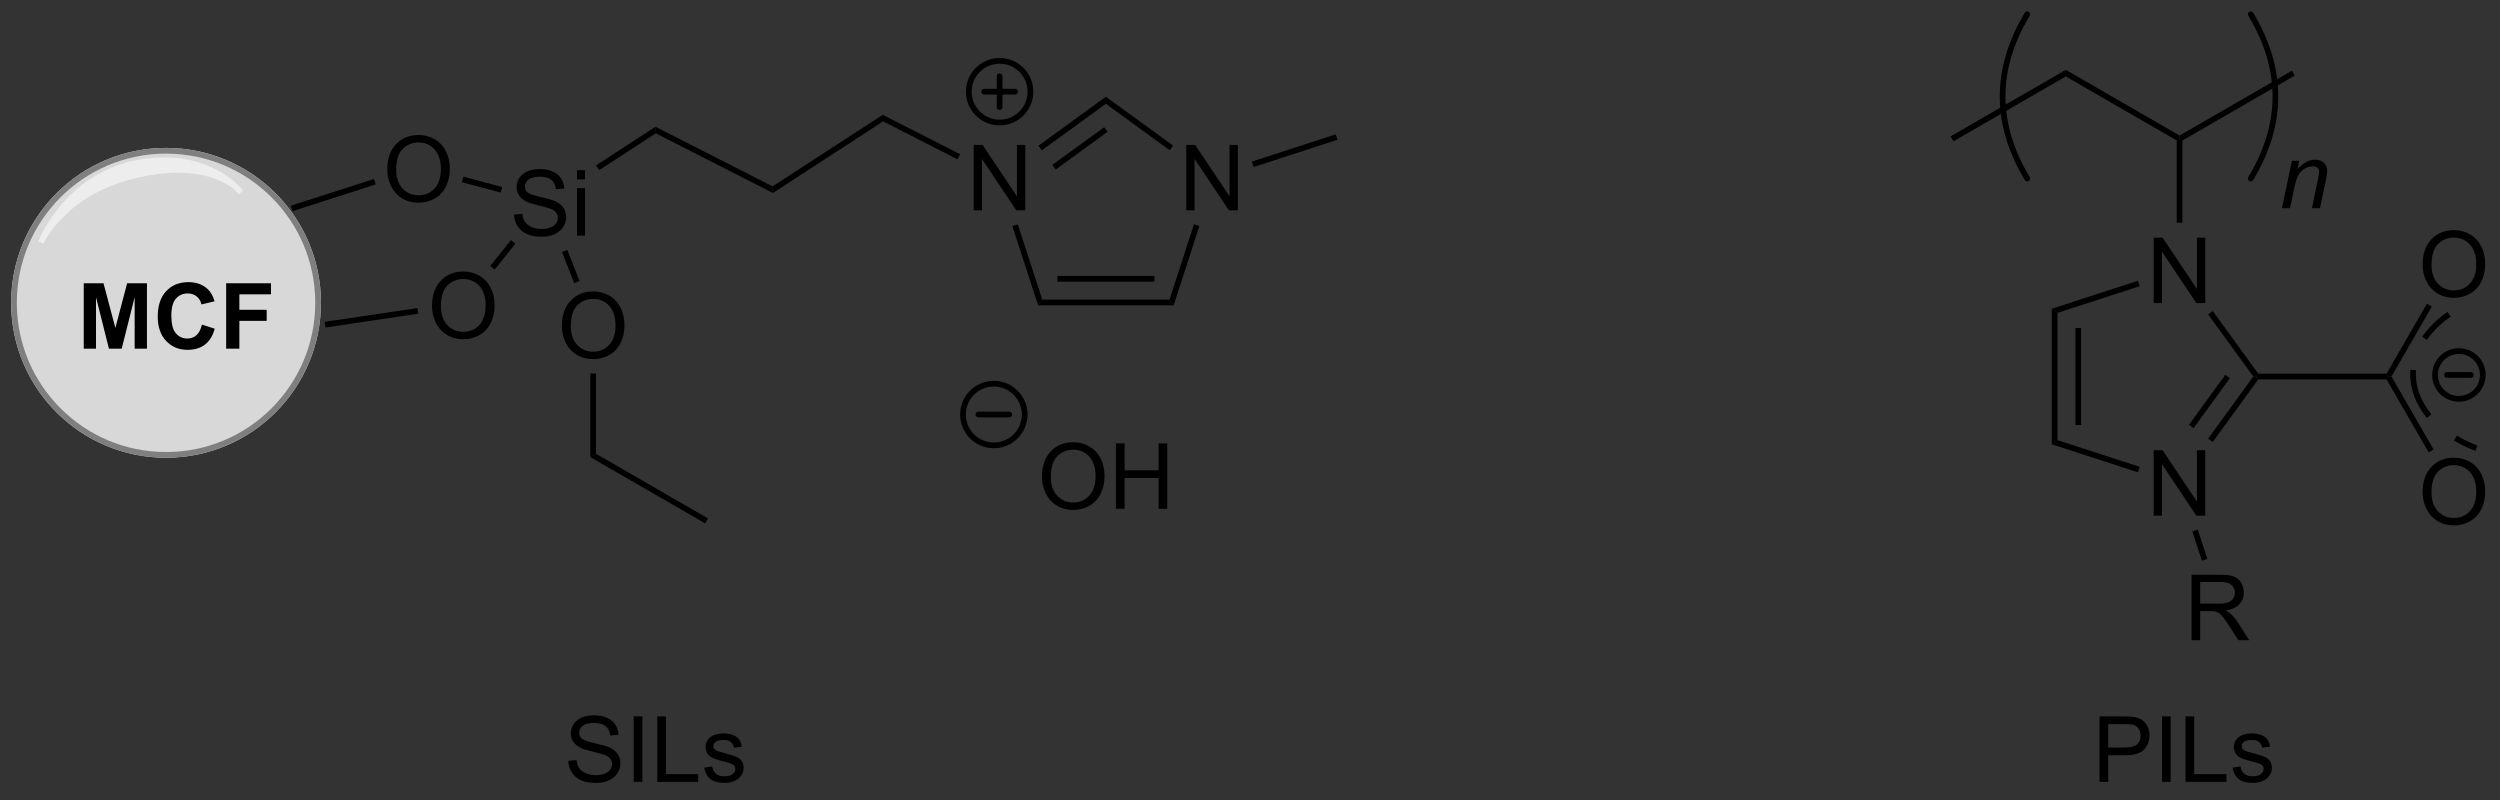 <?xml version="1.0" encoding="UTF-8"?>
<!DOCTYPE svg PUBLIC '-//W3C//DTD SVG 1.0//EN'
          'http://www.w3.org/TR/2001/REC-SVG-20010904/DTD/svg10.dtd'>
<svg stroke-dasharray="none" shape-rendering="auto" xmlns="http://www.w3.org/2000/svg" font-family="'Dialog'" text-rendering="auto" width="300" fill-opacity="1" color-interpolation="auto" color-rendering="auto" preserveAspectRatio="xMidYMid meet" font-size="12px" viewBox="0 0 300 96" fill="black" xmlns:xlink="http://www.w3.org/1999/xlink" stroke="black" image-rendering="auto" stroke-miterlimit="10" stroke-linecap="square" stroke-linejoin="miter" font-style="normal" stroke-width="1" height="96" stroke-dashoffset="0" font-weight="normal" stroke-opacity="1"
><rect x="0" y="0" width="300" height="96" fill="#333333" stroke="none"/><!--Generated by the Batik Graphics2D SVG Generator--><defs id="genericDefs"
  /><g
  ><defs id="defs1"
    ><clipPath clipPathUnits="userSpaceOnUse" id="clipPath1"
      ><path d="M0.646 0.609 L225.428 0.609 L225.428 72.108 L0.646 72.108 L0.646 0.609 Z"
      /></clipPath
      ><clipPath clipPathUnits="userSpaceOnUse" id="clipPath2"
      ><path d="M-1.347 20.838 L-1.347 90.349 L217.185 90.349 L217.185 20.838 Z"
      /></clipPath
    ></defs
    ><g fill="rgb(216,216,216)" transform="scale(1.333,1.333) translate(-0.646,-0.609) matrix(1.029,0,0,1.029,2.031,-20.825)" stroke="rgb(216,216,216)"
    ><path d="M13.185 60.66 C5.834 60.66 -0.125 54.701 -0.125 47.35 C-0.125 40 5.834 34.041 13.185 34.041 C20.536 34.041 26.495 40 26.495 47.35 C26.495 54.701 20.536 60.66 13.185 60.66" stroke="none" clip-path="url(#clipPath2)"
    /></g
    ><g fill="rgb(216,216,216)" stroke-width="0.5" transform="matrix(1.371,0,0,1.371,1.848,-28.579)" stroke="rgb(216,216,216)"
    ><path fill="none" d="M13.185 60.66 C5.834 60.66 -0.125 54.701 -0.125 47.35 C-0.125 40 5.834 34.041 13.185 34.041 C20.536 34.041 26.495 40 26.495 47.35 C26.495 54.701 20.536 60.66 13.185 60.66" clip-path="url(#clipPath2)"
    /></g
    ><g fill="rgb(237,237,237)" transform="matrix(1.371,0,0,1.371,1.848,-28.579)" stroke="rgb(237,237,237)"
    ><path d="M19.584 37.5 C19.584 37.5 16.674 33.9 10.546 35.129 C4.418 36.365 2.235 42.073 2.235 42.073 C2.235 42.073 4.138 37.624 10.679 36.147 C17.22 34.671 19.584 37.5 19.584 37.5" stroke="none" clip-path="url(#clipPath2)"
    /></g
    ><g fill="rgb(237,237,237)" stroke-width="0.5" transform="matrix(1.371,0,0,1.371,1.848,-28.579)" stroke="rgb(237,237,237)"
    ><path fill="none" d="M19.584 37.5 C19.584 37.5 16.674 33.9 10.546 35.129 C4.418 36.365 2.235 42.073 2.235 42.073 C2.235 42.073 4.138 37.624 10.679 36.147 C17.22 34.671 19.584 37.5 19.584 37.5" clip-path="url(#clipPath2)"
    /></g
    ><g fill="rgb(127,127,127)" stroke-width="0.5" transform="matrix(1.371,0,0,1.371,1.848,-28.579)" stroke="rgb(127,127,127)"
    ><path fill="none" d="M13.185 60.66 C5.834 60.66 -0.125 54.701 -0.125 47.35 C-0.125 40 5.834 34.041 13.185 34.041 C20.536 34.041 26.495 40 26.495 47.35 C26.495 54.701 20.536 60.66 13.185 60.66" clip-path="url(#clipPath2)"
    /></g
    ><g transform="matrix(1.371,0,0,1.371,1.848,-28.579)"
    ><path d="M43.649 39.626 L44.365 39.563 Q44.414 39.993 44.599 40.269 Q44.787 40.545 45.177 40.714 Q45.568 40.884 46.055 40.884 Q46.49 40.884 46.82 40.756 Q47.154 40.626 47.315 40.402 Q47.477 40.178 47.477 39.912 Q47.477 39.641 47.32 39.441 Q47.164 39.24 46.805 39.102 Q46.576 39.014 45.787 38.824 Q44.998 38.634 44.68 38.467 Q44.271 38.251 44.068 37.933 Q43.867 37.615 43.867 37.219 Q43.867 36.787 44.112 36.41 Q44.359 36.032 44.831 35.837 Q45.305 35.641 45.883 35.641 Q46.521 35.641 47.005 35.847 Q47.492 36.053 47.753 36.451 Q48.016 36.85 48.037 37.352 L47.31 37.407 Q47.25 36.865 46.912 36.589 Q46.576 36.311 45.914 36.311 Q45.227 36.311 44.912 36.563 Q44.599 36.813 44.599 37.17 Q44.599 37.477 44.82 37.678 Q45.039 37.876 45.964 38.087 Q46.888 38.295 47.232 38.451 Q47.732 38.68 47.969 39.035 Q48.209 39.389 48.209 39.85 Q48.209 40.305 47.945 40.712 Q47.685 41.115 47.193 41.342 Q46.703 41.566 46.091 41.566 Q45.313 41.566 44.787 41.339 Q44.263 41.11 43.964 40.657 Q43.664 40.201 43.649 39.626 ZM49.156 36.548 L49.156 35.74 L49.859 35.74 L49.859 36.548 L49.156 36.548 ZM49.156 41.467 L49.156 37.319 L49.859 37.319 L49.859 41.467 L49.156 41.467 Z" stroke="none" clip-path="url(#clipPath2)"
    /></g
    ><g transform="matrix(1.371,0,0,1.371,1.848,-28.579)"
    ><path d="M36.465 47.651 Q36.465 46.224 37.231 45.419 Q37.997 44.612 39.208 44.612 Q39.999 44.612 40.635 44.992 Q41.273 45.37 41.606 46.047 Q41.942 46.724 41.942 47.584 Q41.942 48.456 41.59 49.143 Q41.239 49.831 40.593 50.185 Q39.95 50.539 39.202 50.539 Q38.395 50.539 37.757 50.149 Q37.122 49.755 36.794 49.081 Q36.465 48.404 36.465 47.651 ZM37.247 47.662 Q37.247 48.698 37.801 49.294 Q38.359 49.888 39.2 49.888 Q40.054 49.888 40.606 49.287 Q41.161 48.685 41.161 47.581 Q41.161 46.88 40.924 46.36 Q40.687 45.839 40.231 45.552 Q39.778 45.263 39.21 45.263 Q38.406 45.263 37.825 45.818 Q37.247 46.37 37.247 47.662 Z" stroke="none" clip-path="url(#clipPath2)"
    /></g
    ><g transform="matrix(1.371,0,0,1.371,1.848,-28.579)"
    ><path d="M43.375 41.859 L43.766 42.172 L41.951 44.436 L41.56 44.124 Z" stroke="none" clip-path="url(#clipPath2)"
    /></g
    ><g transform="matrix(1.371,0,0,1.371,1.848,-28.579)"
    ><path d="M47.833 49.393 Q47.833 47.966 48.598 47.162 Q49.364 46.354 50.575 46.354 Q51.367 46.354 52.002 46.734 Q52.64 47.112 52.973 47.789 Q53.309 48.466 53.309 49.326 Q53.309 50.198 52.958 50.886 Q52.606 51.573 51.96 51.927 Q51.317 52.281 50.57 52.281 Q49.762 52.281 49.124 51.891 Q48.489 51.498 48.161 50.823 Q47.833 50.146 47.833 49.393 ZM48.614 49.404 Q48.614 50.44 49.169 51.037 Q49.726 51.63 50.567 51.63 Q51.421 51.63 51.973 51.029 Q52.528 50.427 52.528 49.323 Q52.528 48.623 52.291 48.102 Q52.054 47.581 51.598 47.294 Q51.145 47.005 50.578 47.005 Q49.773 47.005 49.192 47.56 Q48.614 48.112 48.614 49.404 Z" stroke="none" clip-path="url(#clipPath2)"
    /></g
    ><g transform="matrix(1.371,0,0,1.371,1.848,-28.579)"
    ><path d="M47.845 42.902 L48.311 42.721 L49.372 45.444 L48.906 45.626 Z" stroke="none" clip-path="url(#clipPath2)"
    /></g
    ><g transform="matrix(1.371,0,0,1.371,1.848,-28.579)"
    ><path d="M51.095 35.737 L50.823 35.318 L56.023 31.939 L56.054 32.516 Z" stroke="none" clip-path="url(#clipPath2)"
    /></g
    ><g transform="matrix(1.371,0,0,1.371,1.848,-28.579)"
    ><path d="M56.054 32.516 L56.023 31.939 L66.271 37.158 L66.301 37.735 Z" stroke="none" clip-path="url(#clipPath2)"
    /></g
    ><g transform="matrix(1.371,0,0,1.371,1.848,-28.579)"
    ><path d="M66.301 37.735 L66.271 37.158 L75.915 30.894 L75.945 31.47 Z" stroke="none" clip-path="url(#clipPath2)"
    /></g
    ><g transform="matrix(1.371,0,0,1.371,1.848,-28.579)"
    ><path d="M83.876 39.258 L83.876 33.532 L84.654 33.532 L87.662 38.027 L87.662 33.532 L88.389 33.532 L88.389 39.258 L87.61 39.258 L84.602 34.758 L84.602 39.258 L83.876 39.258 Z" stroke="none" clip-path="url(#clipPath2)"
    /></g
    ><g transform="matrix(1.371,0,0,1.371,1.848,-28.579)"
    ><path d="M75.945 31.47 L75.915 30.894 L82.689 34.345 L82.462 34.79 Z" stroke="none" clip-path="url(#clipPath2)"
    /></g
    ><g transform="matrix(1.371,0,0,1.371,1.848,-28.579)"
    ><path d="M102.483 39.256 L102.483 33.529 L103.262 33.529 L106.27 38.024 L106.27 33.529 L106.996 33.529 L106.996 39.256 L106.218 39.256 L103.21 34.756 L103.21 39.256 L102.483 39.256 Z" stroke="none" clip-path="url(#clipPath2)"
    /></g
    ><g transform="matrix(1.371,0,0,1.371,1.848,-28.579)"
    ><path d="M87.261 40.636 L87.736 40.481 L89.878 47.07 L89.515 47.57 Z" stroke="none" clip-path="url(#clipPath2)"
    /></g
    ><g transform="matrix(1.371,0,0,1.371,1.848,-28.579)"
    ><path d="M89.515 47.57 L89.878 47.07 L101.015 47.069 L101.378 47.569 ZM91.2 45.5 L99.692 45.499 L99.692 44.999 L91.2 45 Z" stroke="none" clip-path="url(#clipPath2)"
    /></g
    ><g transform="matrix(1.371,0,0,1.371,1.848,-28.579)"
    ><path d="M101.378 47.569 L101.015 47.069 L103.155 40.479 L103.631 40.633 Z" stroke="none" clip-path="url(#clipPath2)"
    /></g
    ><g transform="matrix(1.371,0,0,1.371,1.848,-28.579)"
    ><path d="M101.33 33.589 L101.036 33.993 L95.444 29.932 L95.444 29.314 Z" stroke="none" clip-path="url(#clipPath2)"
    /></g
    ><g transform="matrix(1.371,0,0,1.371,1.848,-28.579)"
    ><path d="M95.444 29.314 L95.444 29.932 L89.838 34.006 L89.544 33.601 ZM95.298 31.979 L90.761 35.276 L91.055 35.68 L95.591 32.384 Z" stroke="none" clip-path="url(#clipPath2)"
    /></g
    ><g transform="matrix(1.371,0,0,1.371,1.848,-28.579)"
    ><path d="M50.32 53.534 L50.82 53.534 L50.82 60.563 L50.32 60.852 Z" stroke="none" clip-path="url(#clipPath2)"
    /></g
    ><g transform="matrix(1.371,0,0,1.371,1.848,-28.579)"
    ><path d="M50.32 60.852 L50.82 60.563 L60.619 66.221 L60.369 66.654 Z" stroke="none" clip-path="url(#clipPath2)"
    /></g
    ><g stroke-width="0.5" transform="matrix(1.371,0,0,1.371,1.848,-28.579)" stroke-linejoin="round" stroke-linecap="round"
    ><path fill="none" d="M86.146 31.57 C84.655 31.57 83.446 30.361 83.446 28.87 C83.446 27.379 84.655 26.17 86.146 26.17 C87.638 26.17 88.846 27.379 88.846 28.87 C88.846 30.361 87.638 31.57 86.146 31.57 M84.796 28.87 L87.496 28.87 M86.146 27.52 L86.146 30.22" clip-path="url(#clipPath2)"
    /></g
    ><g transform="matrix(1.371,0,0,1.371,1.848,-28.579)"
    ><path d="M108.376 35.465 L108.222 34.989 L115.57 32.6 L115.725 33.076 Z" stroke="none" clip-path="url(#clipPath2)"
    /></g
    ><g transform="matrix(1.371,0,0,1.371,1.848,-28.579)"
    ><path d="M89.851 62.593 Q89.851 61.166 90.617 60.361 Q91.382 59.554 92.593 59.554 Q93.385 59.554 94.02 59.934 Q94.658 60.312 94.992 60.989 Q95.328 61.666 95.328 62.525 Q95.328 63.398 94.976 64.085 Q94.624 64.772 93.978 65.127 Q93.335 65.481 92.588 65.481 Q91.781 65.481 91.143 65.09 Q90.507 64.697 90.179 64.022 Q89.851 63.345 89.851 62.593 ZM90.632 62.603 Q90.632 63.64 91.187 64.236 Q91.744 64.83 92.585 64.83 Q93.439 64.83 93.992 64.228 Q94.546 63.627 94.546 62.523 Q94.546 61.822 94.309 61.301 Q94.072 60.78 93.617 60.494 Q93.163 60.205 92.596 60.205 Q91.791 60.205 91.21 60.76 Q90.632 61.312 90.632 62.603 ZM96.326 65.382 L96.326 59.655 L97.084 59.655 L97.084 62.007 L100.061 62.007 L100.061 59.655 L100.818 59.655 L100.818 65.382 L100.061 65.382 L100.061 62.681 L97.084 62.681 L97.084 65.382 L96.326 65.382 Z" stroke="none" clip-path="url(#clipPath2)"
    /></g
    ><g stroke-width="0.5" transform="matrix(1.371,0,0,1.371,1.848,-28.579)" stroke-linejoin="round" stroke-linecap="round"
    ><path fill="none" d="M85.639 59.827 C84.148 59.827 82.939 58.618 82.939 57.127 C82.939 55.636 84.148 54.427 85.639 54.427 C87.131 54.427 88.339 55.636 88.339 57.127 C88.339 58.618 87.131 59.827 85.639 59.827 M84.289 57.127 L86.989 57.127" clip-path="url(#clipPath2)"
    /></g
    ><g transform="matrix(1.371,0,0,1.371,1.848,-28.579)"
    ><path d="M5.982 51.366 L5.982 45.639 L7.711 45.639 L8.75 49.546 L9.779 45.639 L11.514 45.639 L11.514 51.366 L10.438 51.366 L10.438 46.858 L9.303 51.366 L8.188 51.366 L7.055 46.858 L7.055 51.366 L5.982 51.366 ZM16.326 49.259 L17.446 49.616 Q17.188 50.554 16.589 51.009 Q15.99 51.465 15.068 51.465 Q13.928 51.465 13.193 50.686 Q12.459 49.905 12.459 48.554 Q12.459 47.124 13.196 46.332 Q13.935 45.541 15.139 45.541 Q16.188 45.541 16.844 46.163 Q17.235 46.53 17.43 47.218 L16.287 47.491 Q16.185 47.046 15.862 46.788 Q15.54 46.53 15.079 46.53 Q14.443 46.53 14.045 46.989 Q13.649 47.444 13.649 48.468 Q13.649 49.554 14.04 50.014 Q14.43 50.475 15.055 50.475 Q15.516 50.475 15.847 50.184 Q16.18 49.889 16.326 49.259 ZM18.447 51.366 L18.447 45.639 L22.372 45.639 L22.372 46.608 L19.603 46.608 L19.603 47.962 L21.994 47.962 L21.994 48.931 L19.603 48.931 L19.603 51.366 L18.447 51.366 Z" stroke="none" clip-path="url(#clipPath2)"
    /></g
    ><g transform="matrix(1.371,0,0,1.371,1.848,-28.579)"
    ><path d="M187.159 65.98 L187.159 60.253 L187.937 60.253 L190.945 64.748 L190.945 60.253 L191.672 60.253 L191.672 65.98 L190.893 65.98 L187.885 61.48 L187.885 65.98 L187.159 65.98 Z" stroke="none" clip-path="url(#clipPath2)"
    /></g
    ><g transform="matrix(1.371,0,0,1.371,1.848,-28.579)"
    ><path d="M187.159 47.372 L187.159 41.646 L187.937 41.646 L190.945 46.14 L190.945 41.646 L191.672 41.646 L191.672 47.372 L190.893 47.372 L187.885 42.872 L187.885 47.372 L187.159 47.372 Z" stroke="none" clip-path="url(#clipPath2)"
    /></g
    ><g transform="matrix(1.371,0,0,1.371,1.848,-28.579)"
    ><path d="M178.237 47.869 L178.737 48.233 L178.737 59.369 L178.237 59.733 ZM180.307 49.555 L180.307 58.047 L180.807 58.047 L180.807 49.555 Z" stroke="none" clip-path="url(#clipPath2)"
    /></g
    ><g transform="matrix(1.371,0,0,1.371,1.848,-28.579)"
    ><path d="M178.237 59.733 L178.737 59.369 L185.936 61.708 L185.781 62.184 Z" stroke="none" clip-path="url(#clipPath2)"
    /></g
    ><g transform="matrix(1.371,0,0,1.371,1.848,-28.579)"
    ><path d="M192.324 59.539 L191.919 59.245 L195.875 53.801 L196.184 53.801 L196.311 54.051 ZM190.649 58.322 L193.827 53.948 L193.423 53.654 L190.244 58.029 Z" stroke="none" clip-path="url(#clipPath2)"
    /></g
    ><g transform="matrix(1.371,0,0,1.371,1.848,-28.579)"
    ><path d="M196.311 53.551 L196.184 53.801 L195.875 53.801 L191.926 48.365 L192.33 48.072 Z" stroke="none" clip-path="url(#clipPath2)"
    /></g
    ><g transform="matrix(1.371,0,0,1.371,1.848,-28.579)"
    ><path d="M185.781 45.418 L185.936 45.894 L178.737 48.233 L178.237 47.869 Z" stroke="none" clip-path="url(#clipPath2)"
    /></g
    ><g transform="matrix(1.371,0,0,1.371,1.848,-28.579)"
    ><path d="M189.674 40.338 L189.174 40.338 L189.174 33.142 L189.424 32.997 L189.674 33.142 Z" stroke="none" clip-path="url(#clipPath2)"
    /></g
    ><g transform="matrix(1.371,0,0,1.371,1.848,-28.579)"
    ><path d="M189.674 33.142 L189.424 32.997 L189.424 32.709 L199.258 27.031 L199.508 27.464 Z" stroke="none" clip-path="url(#clipPath2)"
    /></g
    ><g transform="matrix(1.371,0,0,1.371,1.848,-28.579)"
    ><path d="M189.424 32.709 L189.424 32.997 L189.174 33.142 L179.465 27.536 L179.465 26.959 Z" stroke="none" clip-path="url(#clipPath2)"
    /></g
    ><g transform="matrix(1.371,0,0,1.371,1.848,-28.579)"
    ><path d="M179.465 26.959 L179.465 27.536 L169.631 33.214 L169.381 32.781 Z" stroke="none" clip-path="url(#clipPath2)"
    /></g
    ><g stroke-width="0.5" transform="matrix(1.371,0,0,1.371,1.848,-28.579)" stroke-linejoin="round" stroke-linecap="round"
    ><path fill="none" d="M195.657 36.471 Q199.97 29.284 195.657 22.096" clip-path="url(#clipPath2)"
    /></g
    ><g stroke-width="0.5" transform="matrix(1.371,0,0,1.371,1.848,-28.579)" stroke-linejoin="round" stroke-linecap="round"
    ><path fill="none" d="M176.091 22.096 Q171.779 29.284 176.091 36.471" clip-path="url(#clipPath2)"
    /></g
    ><g transform="matrix(1.371,0,0,1.371,1.848,-28.579)"
    ><path d="M190.471 76.879 L190.471 71.152 L193.01 71.152 Q193.775 71.152 194.174 71.306 Q194.572 71.459 194.809 71.85 Q195.049 72.241 195.049 72.715 Q195.049 73.324 194.653 73.743 Q194.26 74.16 193.434 74.272 Q193.736 74.418 193.893 74.558 Q194.223 74.863 194.52 75.319 L195.518 76.879 L194.565 76.879 L193.807 75.686 Q193.473 75.17 193.257 74.897 Q193.044 74.624 192.875 74.514 Q192.705 74.405 192.528 74.363 Q192.4 74.334 192.106 74.334 L191.229 74.334 L191.229 76.879 L190.471 76.879 ZM191.229 73.678 L192.856 73.678 Q193.377 73.678 193.669 73.571 Q193.963 73.465 194.114 73.228 Q194.268 72.991 194.268 72.715 Q194.268 72.308 193.971 72.048 Q193.677 71.785 193.041 71.785 L191.229 71.785 L191.229 73.678 Z" stroke="none" clip-path="url(#clipPath2)"
    /></g
    ><g transform="matrix(1.371,0,0,1.371,1.848,-28.579)"
    ><path d="M190.543 67.357 L191.018 67.202 L191.852 69.767 L191.376 69.922 Z" stroke="none" clip-path="url(#clipPath2)"
    /></g
    ><g transform="matrix(1.371,0,0,1.371,1.848,-28.579)"
    ><path d="M196.311 54.051 L196.184 53.801 L196.311 53.551 L207.539 53.551 L207.684 53.801 L207.539 54.051 Z" stroke="none" clip-path="url(#clipPath2)"
    /></g
    ><g transform="matrix(1.371,0,0,1.371,1.848,-28.579)"
    ><path d="M210.697 63.946 Q210.697 62.519 211.462 61.714 Q212.228 60.907 213.439 60.907 Q214.231 60.907 214.866 61.287 Q215.504 61.665 215.837 62.342 Q216.173 63.019 216.173 63.878 Q216.173 64.751 215.822 65.438 Q215.47 66.126 214.824 66.48 Q214.181 66.834 213.434 66.834 Q212.626 66.834 211.988 66.443 Q211.353 66.05 211.025 65.376 Q210.697 64.699 210.697 63.946 ZM211.478 63.956 Q211.478 64.993 212.033 65.589 Q212.59 66.183 213.431 66.183 Q214.285 66.183 214.837 65.582 Q215.392 64.98 215.392 63.876 Q215.392 63.175 215.155 62.654 Q214.918 62.133 214.462 61.847 Q214.009 61.558 213.442 61.558 Q212.637 61.558 212.056 62.113 Q211.478 62.665 211.478 63.956 Z" stroke="none" clip-path="url(#clipPath2)"
    /></g
    ><g transform="matrix(1.371,0,0,1.371,1.848,-28.579)"
    ><path d="M207.539 54.051 L207.684 53.801 L207.972 53.801 L211.661 60.191 L211.228 60.441 Z" stroke="none" clip-path="url(#clipPath2)"
    /></g
    ><g transform="matrix(1.371,0,0,1.371,1.848,-28.579)"
    ><path d="M210.697 44.028 Q210.697 42.6 211.462 41.796 Q212.228 40.989 213.439 40.989 Q214.231 40.989 214.866 41.369 Q215.504 41.746 215.837 42.423 Q216.173 43.1 216.173 43.96 Q216.173 44.832 215.822 45.52 Q215.47 46.207 214.824 46.561 Q214.181 46.916 213.434 46.916 Q212.626 46.916 211.988 46.525 Q211.353 46.132 211.025 45.457 Q210.697 44.78 210.697 44.028 ZM211.478 44.038 Q211.478 45.074 212.033 45.671 Q212.59 46.264 213.431 46.264 Q214.285 46.264 214.837 45.663 Q215.392 45.061 215.392 43.957 Q215.392 43.257 215.155 42.736 Q214.918 42.215 214.462 41.929 Q214.009 41.639 213.442 41.639 Q212.637 41.639 212.056 42.194 Q211.478 42.746 211.478 44.038 Z" stroke="none" clip-path="url(#clipPath2)"
    /></g
    ><g transform="matrix(1.371,0,0,1.371,1.848,-28.579)"
    ><path d="M207.972 53.801 L207.684 53.801 L207.539 53.551 L211.074 47.429 L211.507 47.679 Z" stroke="none" clip-path="url(#clipPath2)"
    /></g
    ><g transform="matrix(1.371,0,0,1.371,1.848,-28.579)"
    ><path d="M209.621 53.21 C209.607 53.396 209.604 53.582 209.61 53.77 C209.62 54.071 209.655 54.373 209.717 54.675 L210.207 54.575 C210.151 54.301 210.119 54.026 210.11 53.753 C210.104 53.583 210.107 53.414 210.119 53.245 L209.621 53.21 ZM212.869 48.146 C212.255 48.569 211.721 49.036 211.273 49.536 C211.047 49.788 210.843 50.049 210.662 50.317 L211.075 50.598 C211.244 50.349 211.435 50.105 211.646 49.87 C212.067 49.399 212.571 48.959 213.152 48.558 L212.869 48.146 ZM213.44 59.407 C214.013 59.749 214.64 60.053 215.315 60.31 L215.493 59.843 C214.846 59.596 214.244 59.305 213.697 58.978 L213.44 59.407 ZM209.717 54.675 C209.778 54.976 209.865 55.272 209.976 55.563 C210.086 55.853 210.22 56.136 210.377 56.413 C210.577 56.764 210.812 57.103 211.082 57.429 L211.467 57.109 C211.216 56.807 210.997 56.492 210.812 56.166 C210.668 55.912 210.544 55.651 210.443 55.385 C210.342 55.12 210.263 54.849 210.207 54.575 L209.717 54.675 Z" stroke="none" clip-path="url(#clipPath2)"
    /></g
    ><g stroke-width="0.5" transform="matrix(1.371,0,0,1.371,1.848,-28.579)" stroke-linejoin="round" stroke-linecap="round"
    ><path fill="none" d="M213.873 55.753 C212.719 55.753 211.783 54.818 211.783 53.663 C211.783 52.509 212.719 51.574 213.873 51.574 C215.027 51.574 215.963 52.509 215.963 53.663 C215.963 54.818 215.027 55.753 213.873 55.753 M212.828 53.663 L214.918 53.663" clip-path="url(#clipPath2)"
    /></g
    ><g transform="matrix(1.371,0,0,1.371,1.848,-28.579)"
    ><path d="M198.386 39.066 L199.253 34.918 L199.894 34.918 L199.743 35.639 Q200.16 35.215 200.522 35.02 Q200.886 34.824 201.266 34.824 Q201.769 34.824 202.055 35.098 Q202.345 35.371 202.345 35.827 Q202.345 36.059 202.243 36.553 L201.714 39.066 L201.008 39.066 L201.558 36.436 Q201.641 36.053 201.641 35.871 Q201.641 35.663 201.498 35.535 Q201.355 35.405 201.087 35.405 Q200.542 35.405 200.118 35.796 Q199.696 36.186 199.495 37.137 L199.095 39.066 L198.386 39.066 Z" stroke="none" clip-path="url(#clipPath2)"
    /></g
    ><g transform="matrix(1.371,0,0,1.371,1.848,-28.579)"
    ><path d="M48.396 87.437 L49.112 87.374 Q49.161 87.804 49.346 88.08 Q49.534 88.356 49.924 88.525 Q50.315 88.695 50.802 88.695 Q51.237 88.695 51.568 88.567 Q51.901 88.437 52.062 88.213 Q52.224 87.989 52.224 87.723 Q52.224 87.452 52.068 87.252 Q51.911 87.051 51.552 86.913 Q51.323 86.825 50.534 86.635 Q49.745 86.445 49.427 86.278 Q49.018 86.062 48.815 85.744 Q48.614 85.426 48.614 85.031 Q48.614 84.598 48.859 84.221 Q49.106 83.843 49.578 83.648 Q50.052 83.452 50.63 83.452 Q51.268 83.452 51.752 83.658 Q52.239 83.864 52.5 84.262 Q52.763 84.661 52.784 85.163 L52.057 85.218 Q51.997 84.676 51.659 84.4 Q51.323 84.122 50.661 84.122 Q49.974 84.122 49.659 84.374 Q49.346 84.624 49.346 84.981 Q49.346 85.288 49.568 85.489 Q49.786 85.687 50.711 85.898 Q51.635 86.106 51.979 86.262 Q52.479 86.491 52.716 86.846 Q52.956 87.2 52.956 87.661 Q52.956 88.116 52.693 88.523 Q52.432 88.926 51.94 89.153 Q51.45 89.377 50.838 89.377 Q50.06 89.377 49.534 89.15 Q49.01 88.921 48.711 88.468 Q48.411 88.012 48.396 87.437 ZM54.12 89.278 L54.12 83.551 L54.877 83.551 L54.877 89.278 L54.12 89.278 ZM56.181 89.278 L56.181 83.551 L56.938 83.551 L56.938 88.601 L59.759 88.601 L59.759 89.278 L56.181 89.278 ZM60.291 88.038 L60.987 87.929 Q61.044 88.348 61.312 88.572 Q61.581 88.793 62.06 88.793 Q62.544 88.793 62.778 88.596 Q63.013 88.398 63.013 88.132 Q63.013 87.895 62.807 87.757 Q62.661 87.663 62.088 87.52 Q61.315 87.325 61.015 87.181 Q60.716 87.038 60.562 86.788 Q60.409 86.536 60.409 86.231 Q60.409 85.952 60.534 85.718 Q60.661 85.481 60.88 85.325 Q61.044 85.202 61.328 85.119 Q61.612 85.036 61.935 85.036 Q62.424 85.036 62.791 85.176 Q63.161 85.317 63.336 85.556 Q63.513 85.796 63.581 86.2 L62.893 86.293 Q62.846 85.973 62.62 85.793 Q62.396 85.614 61.987 85.614 Q61.502 85.614 61.294 85.775 Q61.088 85.934 61.088 86.148 Q61.088 86.286 61.174 86.395 Q61.26 86.507 61.443 86.583 Q61.549 86.622 62.065 86.762 Q62.81 86.96 63.104 87.088 Q63.401 87.215 63.568 87.458 Q63.737 87.7 63.737 88.059 Q63.737 88.411 63.531 88.721 Q63.325 89.031 62.937 89.202 Q62.552 89.372 62.065 89.372 Q61.255 89.372 60.831 89.036 Q60.409 88.7 60.291 88.038 Z" stroke="none" clip-path="url(#clipPath2)"
    /></g
    ><g transform="matrix(1.371,0,0,1.371,1.848,-28.579)"
    ><path d="M182.421 89.278 L182.421 83.551 L184.583 83.551 Q185.153 83.551 185.452 83.606 Q185.874 83.676 186.158 83.874 Q186.445 84.07 186.619 84.426 Q186.794 84.781 186.794 85.208 Q186.794 85.937 186.327 86.445 Q185.864 86.95 184.648 86.95 L183.179 86.95 L183.179 89.278 L182.421 89.278 ZM183.179 86.273 L184.661 86.273 Q185.395 86.273 185.702 85.999 Q186.012 85.726 186.012 85.231 Q186.012 84.872 185.83 84.616 Q185.648 84.359 185.351 84.278 Q185.161 84.226 184.645 84.226 L183.179 84.226 L183.179 86.273 ZM187.887 89.278 L187.887 83.551 L188.645 83.551 L188.645 89.278 L187.887 89.278 ZM189.948 89.278 L189.948 83.551 L190.706 83.551 L190.706 88.601 L193.527 88.601 L193.527 89.278 L189.948 89.278 ZM194.059 88.038 L194.755 87.929 Q194.812 88.348 195.08 88.572 Q195.348 88.793 195.827 88.793 Q196.312 88.793 196.546 88.596 Q196.781 88.398 196.781 88.132 Q196.781 87.895 196.575 87.757 Q196.429 87.663 195.856 87.52 Q195.083 87.325 194.783 87.181 Q194.484 87.038 194.33 86.788 Q194.176 86.536 194.176 86.231 Q194.176 85.952 194.301 85.718 Q194.429 85.481 194.648 85.325 Q194.812 85.202 195.096 85.119 Q195.38 85.036 195.702 85.036 Q196.192 85.036 196.559 85.176 Q196.929 85.317 197.103 85.556 Q197.281 85.796 197.348 86.2 L196.661 86.293 Q196.614 85.973 196.387 85.793 Q196.163 85.614 195.755 85.614 Q195.27 85.614 195.062 85.775 Q194.856 85.934 194.856 86.148 Q194.856 86.286 194.942 86.395 Q195.028 86.507 195.21 86.583 Q195.317 86.622 195.833 86.762 Q196.577 86.96 196.872 87.088 Q197.169 87.215 197.335 87.458 Q197.505 87.7 197.505 88.059 Q197.505 88.411 197.299 88.721 Q197.093 89.031 196.705 89.202 Q196.32 89.372 195.833 89.372 Q195.023 89.372 194.598 89.036 Q194.176 88.7 194.059 88.038 Z" stroke="none" clip-path="url(#clipPath2)"
    /></g
    ><g transform="matrix(1.371,0,0,1.371,1.848,-28.579)"
    ><path d="M32.55 35.701 Q32.55 34.274 33.315 33.47 Q34.081 32.662 35.292 32.662 Q36.083 32.662 36.719 33.043 Q37.357 33.42 37.69 34.097 Q38.026 34.774 38.026 35.634 Q38.026 36.506 37.675 37.194 Q37.323 37.881 36.677 38.235 Q36.034 38.59 35.286 38.59 Q34.479 38.59 33.841 38.199 Q33.206 37.806 32.878 37.131 Q32.55 36.454 32.55 35.701 ZM33.331 35.712 Q33.331 36.748 33.886 37.345 Q34.443 37.938 35.284 37.938 Q36.138 37.938 36.69 37.337 Q37.245 36.735 37.245 35.631 Q37.245 34.931 37.008 34.41 Q36.771 33.889 36.315 33.602 Q35.862 33.313 35.294 33.313 Q34.49 33.313 33.909 33.868 Q33.331 34.42 33.331 35.712 Z" stroke="none" clip-path="url(#clipPath2)"
    /></g
    ><g transform="matrix(1.371,0,0,1.371,1.848,-28.579)"
    ><path d="M42.605 37.218 L42.475 37.701 L39.082 36.791 L39.211 36.308 Z" stroke="none" clip-path="url(#clipPath2)"
    /></g
    ><g transform="matrix(1.371,0,0,1.371,1.848,-28.579)"
    ><path d="M31.383 36.51 L31.536 36.985 L24.255 39.329 L24.102 38.853 Z" stroke="none" clip-path="url(#clipPath2)"
    /></g
    ><g transform="matrix(1.371,0,0,1.371,1.848,-28.579)"
    ><path d="M35.192 47.808 L35.265 48.303 L27.14 49.509 L27.067 49.015 Z" stroke="none" clip-path="url(#clipPath2)"
    /></g
  ></g
></svg
>
